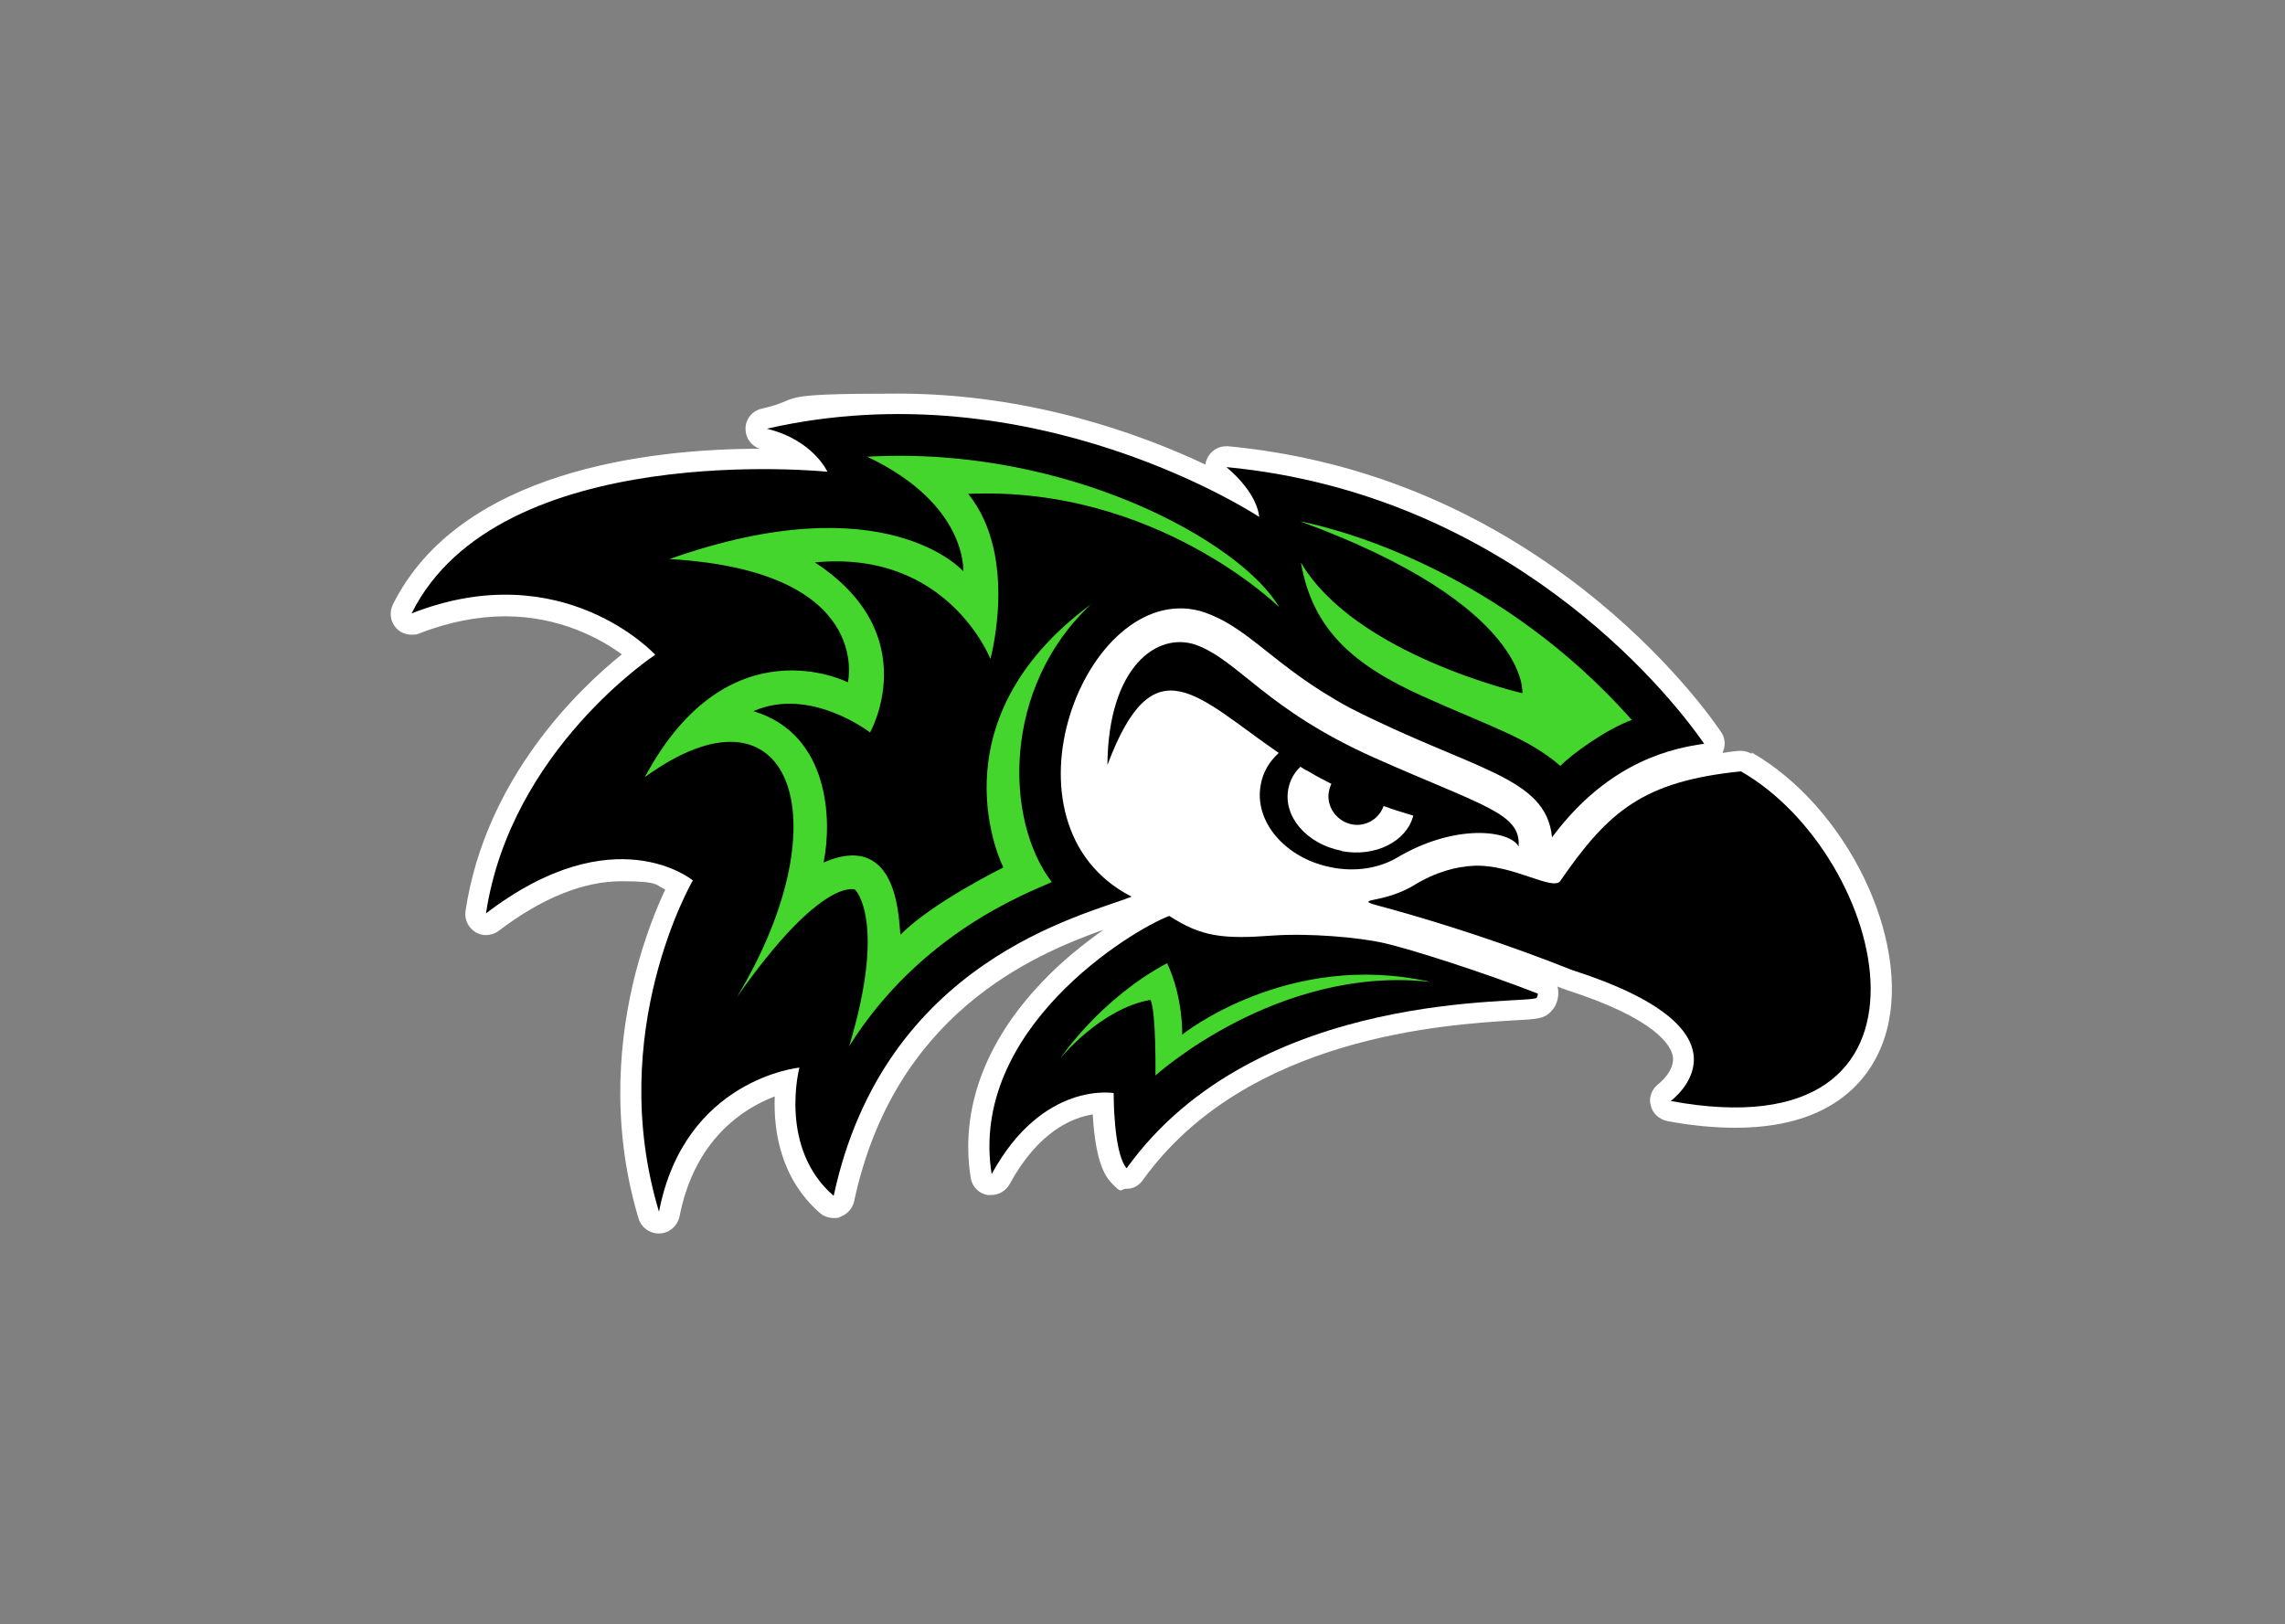 <?xml version="1.0" encoding="UTF-8"?>
<svg xmlns="http://www.w3.org/2000/svg" id="Ebene_1" version="1.1" viewBox="0 0 546.8 388.7">
  <rect x="0" y="0" width="546.8" height="388.7" fill="#808080" stroke="none"/>
  <defs>
    <style>
      .st0 {
        fill: #fff;
      }

      .st1 {
        fill: #44d62c;
      }

      .st2 {
        fill: #ffec00;
      }
    </style>
  </defs>
  <g id="White_Outline">
    <path class="st0" d="M419.2,180.4c-.8-.4-1.6-.7-2.5-.7s-.3,0-.5,0c-1.4.1-2.7.3-4,.5,0,0,.1-.2.1-.3.7-1.6.5-3.4-.5-4.8-3.2-4.7-15.4-21.2-36.8-37-24.4-18-51.7-28.5-81.1-31.3h-.5c-2,0-3.8,1.2-4.6,3.1-.2.4-.3.8-.3,1.3-15.7-7.4-42.1-17-73.6-17s-22,1.2-32.6,3.6c-2.3.5-3.9,2.5-3.9,4.8s1.4,4.1,3.4,4.8c-26.3,0-71.8,5.2-87.8,37.3-.9,1.9-.6,4.1.8,5.6,1,1.1,2.3,1.6,3.7,1.6s1.2-.1,1.8-.3c7-2.7,13.9-4.1,20.6-4.1,13,0,22.7,5.3,27.9,9.1-10.3,8.3-32.6,29.6-37.4,61.4-.3,2,.6,4,2.4,5.1.8.5,1.7.7,2.5.7s2.1-.3,3-1c10.4-7.9,20.3-11.9,29.5-11.9s8.1,1,10.4,2c-2,4.2-4.9,11.3-7.2,20.3-3.5,13.8-6.2,35.1.8,58.4.6,2.1,2.6,3.6,4.8,3.6s.2,0,.3,0c2.3-.1,4.2-1.8,4.7-4,3.6-18.6,15.4-26,22.8-28.8-.3,7.7,1.1,19.4,10.8,27.9.9.8,2.1,1.2,3.3,1.2s1.1,0,1.6-.3c1.7-.6,2.9-2,3.3-3.7,9.5-44.5,42.2-58.8,59.7-65-4.8,3.4-10.1,7.6-14.8,12.6-13.7,14.4-19.6,30.6-17,46.8.3,2.1,2,3.8,4.1,4.1h.8c1.8,0,3.5-1,4.4-2.6,6.8-12.5,14.9-15.9,19.9-16.7.3,5.5,1.2,12.8,4.2,16.1s2.3,1.7,3.8,1.7.2,0,.2,0c1.5,0,2.9-.8,3.8-2.1,24.8-34.5,72.9-37.2,88.7-38.2,5.9-.3,7.5-.4,9.2-2.4.9-1,1.4-2.3,1.5-3.9,0-.6,0-1.2-.2-1.8.6.2,1.2.5,1.8.7.1,0,.2,0,.3.1,21.8,7,25.1,13.5,25.5,15.9.6,3.5-3.4,6.6-3.4,6.6-1.6,1.2-2.4,3.2-1.9,5.1.4,1.9,2,3.4,4,3.8,5.8,1.1,11.3,1.6,16.3,1.6,26.1,0,33.9-14.6,36.2-23.3,5.8-21.8-9.6-53.5-32.3-66.5v.3Z"></path>
  </g>
  <g id="Auge_inkl._Braue">
    <path d="M286.1,154.3c-9.1-3.1-20.9,5.1-21.1,28.8,11.1-29.6,21.4-16.4,41-2.9-2.2,2-3.8,4.6-4.3,7.6-1.7,8.8,5.9,17.7,17,19.8,5.6,1.1,11,.2,15.2-2.1h0c14.2-8.6,27.5-6.8,29.5-2.9.6-8-8.3-9.6-34.4-21.2s-32.6-23.4-42.9-27.1ZM321,203.6c-8.3-1.6-14-8.2-12.7-14.8.4-2.1,1.4-3.9,2.9-5.3.6.4,1.2.8,1.9,1.1,1.8,1.1,3.7,2.1,5.5,3-.4.8-.6,1.7-.7,2.6-.2,3.7,2.7,6.9,6.4,7.2,3.1.2,5.8-1.7,6.8-4.5,2.4.9,4.8,1.6,7.1,2.3-1.6,6.2-9.1,10-17.1,8.5h0Z"></path>
  </g>
  <g id="Schnabel">
    <path d="M352.7,207.2c-4.3.2-9.2,1.5-14.4,4.7-3,1.8-6.3,2.8-9.4,3.4s-1,.9,4.4,2.4c11.1,3.1,26.7,8,43,14.5,46.1,14.8,23.5,31.3,23.5,31.3,69.9,12.9,52.1-58.7,16.8-78.9-23.3,2.4-31.6,9.4-43.2,26.2-1.7,2.6-11.4-4-20.7-3.6Z"></path>
  </g>
  <g id="Federn">
    <path d="M304.6,223.9c-11.9.9-17.1.3-24.8-4.7-9.2,3.5-48,27.2-42.5,61.8,12.2-22.4,29.2-19.4,29.2-19.4,0,0-.1,14.3,3.1,18,31.4-43.7,96.6-39.1,98.1-40.8.2-.3.3-.6.3-1-13-5.1-30.6-10.7-36.8-12.1s-17.9-2.4-26.6-1.8Z"></path>
    <path d="M293.5,111.8c7.8,6.6,7.8,11.9,7.8,11.9,0,0-53.8-35.7-117.8-21.1,11.1,2.7,14.5,10.3,14.5,10.3,0,0-78.6-8.1-99.5,33.9,36.2-14.2,58.3,9.9,58.3,9.9,0,0-34.6,22.7-40.5,61.9,30.7-23.5,49.5-7.9,49.5-7.9,0,0-21.1,36.2-8.1,79.3,6.1-31.8,33.6-34.5,33.6-34.5,0,0-5.1,19.2,8.2,30.7,12.1-56.4,59.9-67.1,71.3-71.6-33.8-17.3-11.1-75.5,16.3-68.4,11.7,3.5,17.2,13.1,35.9,23.2,29.4,15,47,16.3,48.4,31,13.8-18.6,29.5-21.4,36.4-22.4-9.3-13.5-47.6-59.8-114.2-66.2h0Z"></path>
  </g>
  <g id="Highlights">
    <path class="st2" d="M207.7,109.8"></path>
    <path class="st1" d="M311.3,124.8c11.3,2.3,48.3,12.7,79.2,47.5-6.3,2.3-14.5,8.3-17.1,11-7.9-6.8-16.6-9.3-33-16.7s-26.3-15.8-29.1-32c12.9,22.1,53,31.3,53,31.3,0,0,2-20.9-53.1-41.1h.1Z"></path>
    <path class="st1" d="M197.1,206.3c2-9.8,1.5-30.6-16.8-36.1,13.6-6,27.9,5.1,27.9,5.1,0,0,13.3-23.4-13.2-40.7,31.8-3.1,42,23.1,42,23.1,0,0,6.8-24.5-5.3-39.5,44.8-2,74.4,27.1,74.4,27.1-9.1-15.6-50.6-38.7-98.6-36,24.1,11.4,23,27.4,23,27.4,0,0-18.6-21.2-70.3-2.9,49,2.8,42.7,29.5,42.7,29.5,0,0-28.6-14.7-48.6,22.7,34.5-25.1,48,9.6,22,52.7,20.4-29.1,28.3-25.8,28.3-25.8,0,0,7.7,7.3-1.4,37.5,17-27.1,42.5-36.6,48.5-39.3-11.3-14.7-12-46.5,9.4-66.5-38.6,28.5-21,63-21,63,0,0-17.2,8.5-24.6,16.1-.5-1.9.2-25.3-18.4-17.3h0Z"></path>
    <path class="st1" d="M253.8,253.2s9.4-14.1,25.5-22.7c3.9,8.4,3.6,17.1,3.6,17.1,0,0,25.3-20.3,59.4-12.6-36.6-4.1-65.8,22.4-65.8,22.4,0,0,.2-15.3-1.2-18.1-11.9,2.1-21.4,13.8-21.4,13.8h0Z"></path>
  </g>
</svg>
